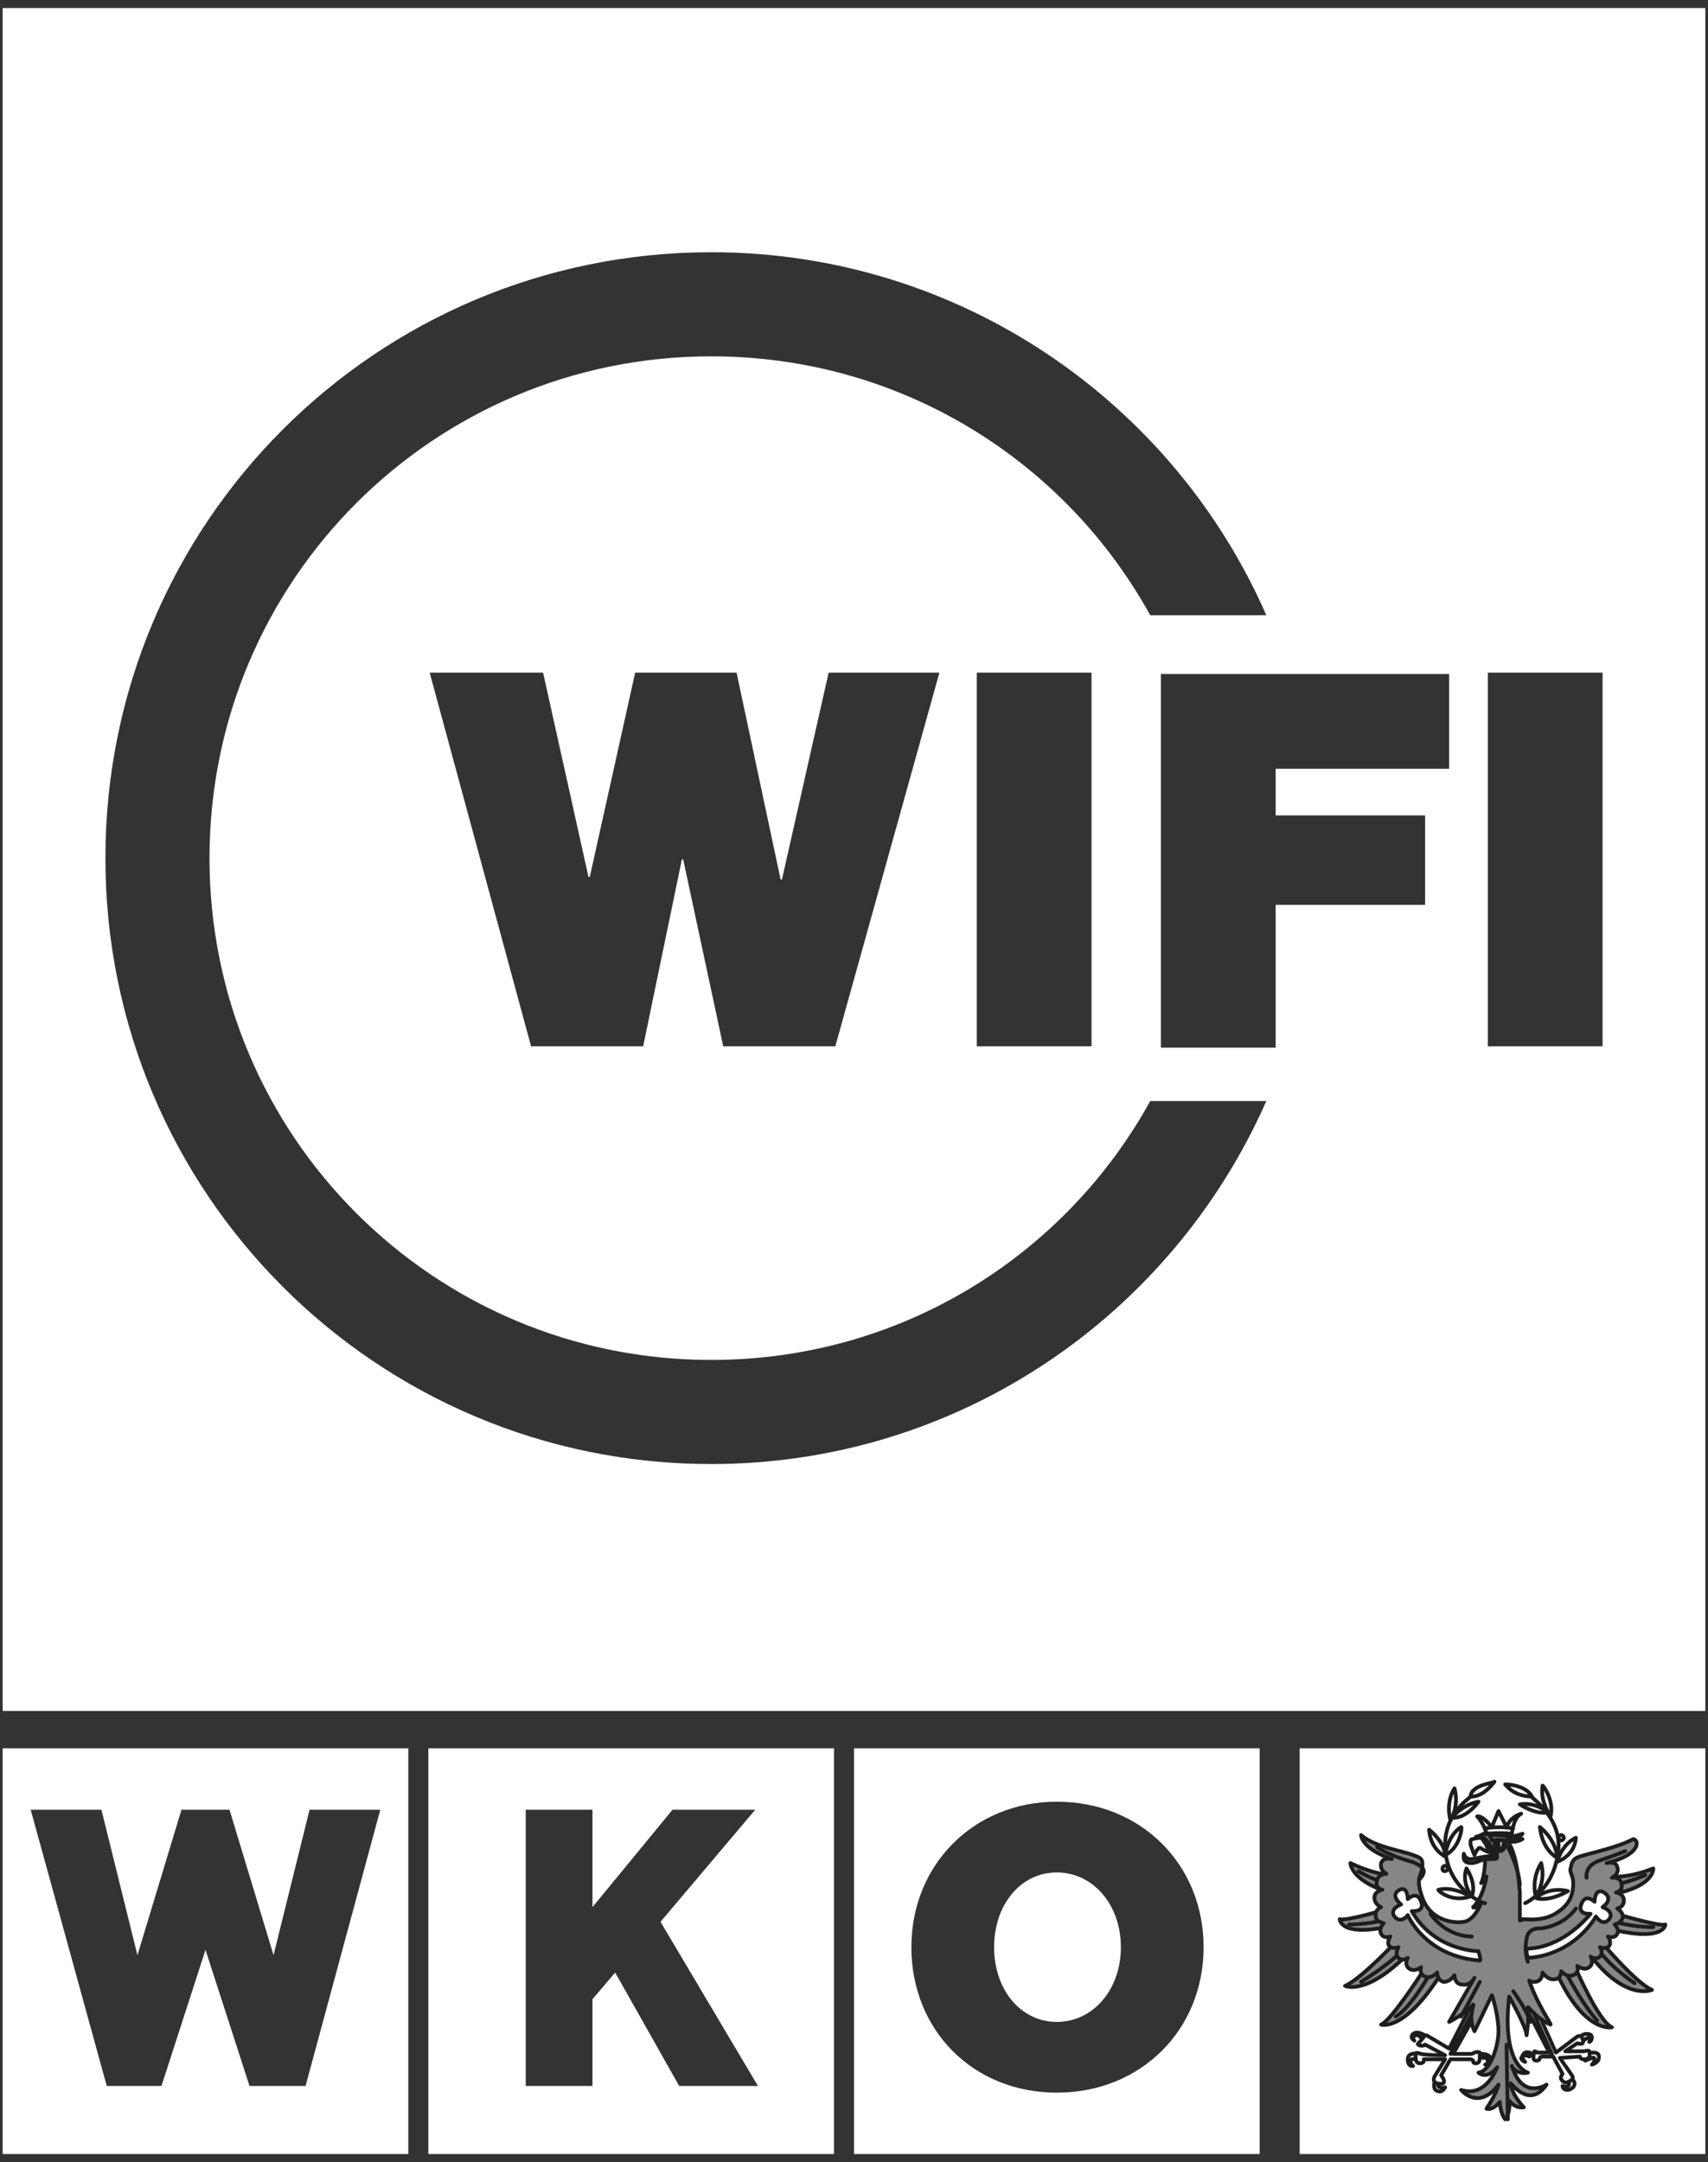 <svg width="128" height="162" viewBox="0 0 128 162" fill="none" xmlns="http://www.w3.org/2000/svg">
<rect x="0" y="0" width="128" height="162" fill="#333333" stroke="none"/>
<path d="M79.2 140.3C76.5 140.3 74.5 142.7 74.5 145.9C74.5 149.1 76.5 151.5 79.2 151.5C81.9 151.5 84 149.1 84 145.9C84 142.7 81.9 140.3 79.2 140.3Z" fill="white"/>
<path d="M64 131V161.4H94.4V131H64ZM79.2 156.8C72.9 156.8 68.3 152.1 68.3 145.9C68.3 139.7 73 135 79.2 135C85.5 135 90.2 139.7 90.2 145.9C90.2 152.1 85.5 156.8 79.2 156.8Z" fill="white"/>
<path d="M32.1 131V161.4H62.5V131H32.1ZM50.9 156.3L46.1 147.8L44.4 149.8V156.3H39.4V135.6H44.4V142.9L50.4 135.6H56.6L49.5 144L56.8 156.3H50.9Z" fill="white"/>
<path d="M0.2 131V161.4H30.6V131H0.2ZM22.9 156.3H18.7L15.4 146.1L12.1 156.3H8L2.3 135.6H7.6L10.3 146.5L13.6 135.6H17.2L20.5 146.5L23.2 135.6H28.5L22.9 156.3Z" fill="white"/>
<path d="M0.2 0.6V128.2H127.8V0.6H0.2ZM53.3 109.7C28.2 109.7 7.9 89.4 7.9 64.3C7.9 39.2 28.2 18.9 53.3 18.9C71.9 18.9 87.9 30.1 94.9 46.1H86.2C79.8 34.5 67.5 26.7 53.3 26.7C32.5 26.7 15.7 43.5 15.7 64.3C15.7 85.1 32.5 101.9 53.3 101.9C67.5 101.9 79.8 94.1 86.2 82.5H94.9C87.8 98.6 71.8 109.7 53.3 109.7ZM81.8 50.4V78.4H73.2V50.4H81.8ZM70.4 50.4L62.6 78.4H54.2L51.2 64.4H51.1L48.2 78.4H39.8L32.2 50.4H40.7L44.1 65.7H44.2L47.6 50.4H55.2L58.5 65.9H58.6L62.1 50.4H70.4ZM108.6 57.6H95.6V61.1H106.8V67.8H95.6V78.5H87V50.5H108.6V57.6ZM120.1 78.4H111.5V50.4H120.1V78.4Z" fill="white"/>
<path d="M97.4 131H127.8V161.4H97.4V131Z" fill="white"/>
<path d="M117.7 155.7C117.7 155.7 118 155.9 118 156.1C118 156.3 117.9 156.5 117.5 156.6C117.1 156.6 117.1 156.3 117.1 156.3C117.1 156.3 117.3 156.4 117.5 156.3C117.7 156.2 117.5 155.8 117.5 155.8L117.7 155.7Z" fill="white"/>
<path d="M117.7 155.7C117.7 155.7 118 155.9 118 156.1C118 156.3 117.9 156.5 117.5 156.6C117.1 156.6 117.1 156.3 117.1 156.3C117.1 156.3 117.3 156.4 117.5 156.3C117.7 156.2 117.5 155.8 117.5 155.8L117.7 155.7Z" stroke="#1D1D1B" stroke-width="0.283" stroke-linecap="round" stroke-linejoin="round"/>
<path d="M114.9 153.9C114.9 153.9 114.5 153.7 114.3 153.8C114.1 153.9 114.1 154.1 114 154.2C114 154.4 114.3 154.5 114.3 154.5C114.3 154.5 114.1 154.3 114.1 154.2C114.1 154.1 114.3 153.9 114.6 154.1L114.9 153.9Z" fill="white"/>
<path d="M114.9 153.9C114.9 153.9 114.5 153.7 114.3 153.8C114.1 153.9 114.1 154.1 114 154.2C114 154.4 114.3 154.5 114.3 154.5C114.3 154.5 114.1 154.3 114.1 154.2C114.1 154.1 114.3 153.9 114.6 154.1L114.9 153.9Z" stroke="#1D1D1B" stroke-width="0.283" stroke-linecap="round" stroke-linejoin="round"/>
<path d="M118.9 153.9C118.9 153.9 119.1 153.8 119.4 153.8C119.7 153.8 119.9 153.9 119.8 154.3C119.7 154.6 119.3 154.7 119.3 154.7C119.3 154.7 119.5 154.5 119.5 154.3C119.5 154.1 119.3 154.2 119.3 154.2L118.8 154.4L118.9 153.9Z" fill="white"/>
<path d="M118.9 153.9C118.9 153.9 119.1 153.8 119.4 153.8C119.7 153.8 119.9 153.9 119.8 154.3C119.7 154.6 119.3 154.7 119.3 154.7C119.3 154.7 119.5 154.5 119.5 154.3C119.5 154.1 119.3 154.2 119.3 154.2L118.8 154.4L118.9 153.9Z" stroke="#1D1D1B" stroke-width="0.283" stroke-linecap="round" stroke-linejoin="round"/>
<path d="M118.4 152.7C118.4 152.7 118.5 152.4 118.9 152.4C119.3 152.4 119.3 152.6 119.3 152.7C119.3 152.8 119.2 153 119.1 153C119.1 153 119.3 152.6 119 152.7C118.7 152.8 118.6 153 118.6 153L118.4 152.7Z" fill="white"/>
<path d="M118.4 152.7C118.4 152.7 118.5 152.4 118.9 152.4C119.3 152.4 119.3 152.6 119.3 152.7C119.3 152.8 119.2 153 119.1 153C119.1 153 119.3 152.6 119 152.7C118.7 152.8 118.6 153 118.6 153L118.4 152.7Z" stroke="#1D1D1B" stroke-width="0.283" stroke-linecap="round" stroke-linejoin="round"/>
<path d="M114.9 150L116.6 153.8L118.2 152.6C118.2 152.6 118.4 152.5 118.5 152.6C118.6 152.7 118.7 153 118.6 153.1C118.5 153.2 118.2 153.1 118.2 153.1L117.3 153.7H118.7C118.7 153.7 119.1 153.6 119.1 153.7C119.1 153.8 119.3 154.3 118.7 154.3C118.4 154.3 118.4 154.1 118.4 154.1L116.9 154.2L117.8 155.5C117.8 155.5 118 155.7 117.7 155.9C117.4 156.1 117.2 156.1 117 155.8C116.9 155.6 117.1 155.4 117.1 155.4L116.4 154.1H115.6C115.6 154.1 115.4 154.1 115.4 154.2C115.4 154.3 115.3 154.4 115.2 154.4C115 154.4 114.8 154.4 115 153.7C115 153.7 115.1 153.7 115.2 153.8C115.3 153.8 116.1 153.8 116.1 153.8L114.3 150.3L114.9 150Z" fill="white"/>
<path d="M114.9 150L116.6 153.8L118.2 152.6C118.2 152.6 118.4 152.5 118.5 152.6C118.6 152.7 118.7 153 118.6 153.1C118.5 153.2 118.2 153.1 118.2 153.1L117.3 153.7H118.7C118.7 153.7 119.1 153.6 119.1 153.7C119.1 153.8 119.3 154.3 118.7 154.3C118.4 154.3 118.4 154.1 118.4 154.1L116.9 154.2L117.8 155.5C117.8 155.5 118 155.7 117.7 155.9C117.4 156.1 117.2 156.1 117 155.8C116.9 155.6 117.1 155.4 117.1 155.4L116.4 154.1H115.6C115.6 154.1 115.4 154.1 115.4 154.2C115.4 154.3 115.3 154.4 115.2 154.4C115 154.4 114.8 154.4 115 153.7C115 153.7 115.1 153.7 115.2 153.8C115.3 153.8 116.1 153.8 116.1 153.8L114.3 150.3L114.9 150Z" stroke="#1D1D1B" stroke-width="0.283" stroke-linecap="round" stroke-linejoin="round"/>
<path d="M110.8 153.9C110.8 153.9 111.7 153.8 111.7 154.3C111.7 154.7 111.3 154.7 111.3 154.7C111.3 154.7 111.5 154.7 111.5 154.4C111.5 154.1 110.9 154.2 110.9 154.2L110.8 153.9Z" fill="white"/>
<path d="M110.8 153.9C110.8 153.9 111.7 153.8 111.7 154.3C111.7 154.7 111.3 154.7 111.3 154.7C111.3 154.7 111.5 154.7 111.5 154.4C111.5 154.1 110.9 154.2 110.9 154.2L110.8 153.9Z" stroke="#1D1D1B" stroke-width="0.283" stroke-linecap="round" stroke-linejoin="round"/>
<path d="M107.6 155.7C107.6 155.7 107.2 156.6 107.8 156.7C108.1 156.8 108.3 156.4 108.3 156.4C108.3 156.4 108.1 156.5 107.9 156.4C107.6 156.3 107.9 155.8 107.9 155.8L107.6 155.7Z" fill="white"/>
<path d="M107.6 155.7C107.6 155.7 107.2 156.6 107.8 156.7C108.1 156.8 108.3 156.4 108.3 156.4C108.3 156.4 108.1 156.5 107.9 156.4C107.6 156.3 107.9 155.8 107.9 155.8L107.6 155.7Z" stroke="#1D1D1B" stroke-width="0.283" stroke-linecap="round" stroke-linejoin="round"/>
<path d="M106.4 153.9C106.4 153.9 105.5 153.7 105.5 154.3C105.5 154.9 105.9 154.8 105.9 154.8C105.9 154.8 105.7 154.7 105.7 154.4C105.7 154.2 106.4 154.3 106.4 154.3V153.9Z" fill="white"/>
<path d="M106.4 153.9C106.4 153.9 105.5 153.7 105.5 154.3C105.5 154.9 105.9 154.8 105.9 154.8C105.9 154.8 105.7 154.7 105.7 154.4C105.7 154.2 106.4 154.3 106.4 154.3V153.9Z" stroke="#1D1D1B" stroke-width="0.283" stroke-linecap="round" stroke-linejoin="round"/>
<path d="M106.9 152.6C106.9 152.6 106.3 152.1 105.9 152.4C105.6 152.7 106 152.9 106 152.9C106 152.9 105.7 152.7 106.1 152.5C106.3 152.4 106.6 152.8 106.6 152.8L106.9 152.6Z" fill="white"/>
<path d="M106.9 152.6C106.9 152.6 106.3 152.1 105.9 152.4C105.6 152.7 106 152.9 106 152.9C106 152.9 105.7 152.7 106.1 152.5C106.3 152.4 106.6 152.8 106.6 152.8L106.9 152.6Z" stroke="#1D1D1B" stroke-width="0.283" stroke-linecap="round" stroke-linejoin="round"/>
<path d="M110.6 149.6L108.6 153.5L106.9 152.5H106.8C106.8 152.5 106.5 152.9 106.3 153.1C106.1 153.2 106.6 153.4 106.8 153.2L108.3 154C108.3 154 106.8 154 106.5 153.9C106.2 153.8 106.1 153.8 106.1 153.9C106.1 154 106 154.6 106.4 154.6C106.8 154.6 106.7 154.3 106.7 154.3H108.3L107.5 155.6C107.5 155.6 107.3 156 107.7 156.1C108.1 156.2 108.2 156.1 108.2 156C108.3 155.9 108 155.5 108 155.5L108.7 154.3H110.2C110.2 154.3 110.3 154.3 110.4 154.4C110.4 154.5 110.4 154.6 110.6 154.6C110.8 154.6 110.9 154.5 110.9 154.1C110.9 153.7 110.9 153.8 110.9 153.8C110.9 153.8 110.8 153.7 110.5 153.8C110.3 153.9 110.3 153.9 110.2 153.9C110.1 153.9 108.9 153.9 108.9 153.9L111.1 150L110.6 149.6Z" fill="white"/>
<path d="M116.3 153.9L114.6 150.1M108.7 153.9L110.8 149.9M110.6 149.6L108.6 153.5L106.9 152.5H106.8C106.8 152.5 106.5 152.9 106.3 153.1C106.1 153.2 106.6 153.4 106.8 153.2L108.3 154C108.3 154 106.8 154 106.5 153.9C106.2 153.8 106.1 153.8 106.1 153.9C106.1 154 106 154.6 106.4 154.6C106.8 154.6 106.7 154.3 106.7 154.3H108.3L107.5 155.6C107.5 155.6 107.3 156 107.7 156.1C108.1 156.2 108.2 156.1 108.2 156C108.3 155.9 108 155.5 108 155.5L108.7 154.3H110.2C110.2 154.3 110.3 154.3 110.4 154.4C110.4 154.5 110.4 154.6 110.6 154.6C110.8 154.6 110.9 154.5 110.9 154.1C110.9 153.7 110.9 153.8 110.9 153.8C110.9 153.8 110.8 153.7 110.5 153.8C110.3 153.9 110.3 153.9 110.2 153.9C110.1 153.9 108.9 153.9 108.9 153.9L111.1 150L110.6 149.6Z" stroke="#1D1D1B" stroke-width="0.283" stroke-linecap="round" stroke-linejoin="round"/>
<path d="M118 147.3C118 147.3 119.8 151.5 120.8 151.9C120.8 151.9 118.7 152.4 116.6 147.7L118 147.3Z" fill="#868686"/>
<path d="M118 147.3C118 147.3 119.8 151.5 120.8 151.9C120.8 151.9 118.7 152.4 116.6 147.7L118 147.3Z" stroke="#1D1D1B" stroke-width="0.283" stroke-linecap="round" stroke-linejoin="round"/>
<path d="M106.9 147.3C106.9 147.3 104.3 151.4 103.5 151.7C103.5 151.7 105.3 152.3 108.1 147.7L106.9 147.3Z" fill="#868686"/>
<path d="M106.9 147.3C106.9 147.3 104.3 151.4 103.5 151.7C103.5 151.7 105.3 152.3 108.1 147.7L106.9 147.3Z" stroke="#1D1D1B" stroke-width="0.283" stroke-linecap="round" stroke-linejoin="round"/>
<path d="M104.7 145.4C104.7 145.4 102 148.3 100.8 148.8C100.8 148.8 102.4 149.6 105.6 146.3L104.7 145.4Z" fill="#868686"/>
<path d="M104.7 145.4C104.7 145.4 102 148.3 100.8 148.8C100.8 148.8 102.4 149.6 105.6 146.3L104.7 145.4Z" stroke="#1D1D1B" stroke-width="0.283" stroke-linecap="round" stroke-linejoin="round"/>
<path d="M104.1 143C104.1 143 100.8 144 100.4 143.8C100.4 143.8 100.4 145.2 104.3 144.3C104.2 144.3 104.1 143 104.1 143Z" fill="#868686"/>
<path d="M104.1 143C104.1 143 100.8 144 100.4 143.8C100.4 143.8 100.4 145.2 104.3 144.3C104.2 144.3 104.1 143 104.1 143Z" stroke="#1D1D1B" stroke-width="0.283" stroke-linecap="round" stroke-linejoin="round"/>
<path d="M104.5 140.5C104.5 140.5 103.3 140.6 101.2 139.6C101.2 139.6 101.2 140.9 104.1 141.8L104.5 140.5Z" fill="#868686"/>
<path d="M104.5 140.5C104.5 140.5 103.3 140.6 101.2 139.6C101.2 139.6 101.2 140.9 104.1 141.8L104.5 140.5Z" stroke="#1D1D1B" stroke-width="0.283" stroke-linecap="round" stroke-linejoin="round"/>
<path d="M120.6 140.6C120.6 140.6 121.9 140.8 123.9 140C123.9 140 124 141.3 121 141.9L120.6 140.6Z" fill="#868686"/>
<path d="M120.6 140.6C120.6 140.6 121.9 140.8 123.9 140C123.9 140 124 141.3 121 141.9L120.6 140.6Z" stroke="#1D1D1B" stroke-width="0.283" stroke-linecap="round" stroke-linejoin="round"/>
<path d="M121.1 143.4C121.1 143.4 124.5 144.4 124.8 144.2C124.8 144.2 124.8 145.5 120.9 144.6L121.1 143.4Z" fill="#868686"/>
<path d="M121.1 143.4C121.1 143.4 124.5 144.4 124.8 144.2C124.8 144.2 124.8 145.5 120.9 144.6L121.1 143.4Z" stroke="#1D1D1B" stroke-width="0.283" stroke-linecap="round" stroke-linejoin="round"/>
<path d="M120 145.5C120 145.5 122.6 148.6 123.8 149.1C123.8 149.1 121.8 150 119.1 146.4C119.2 146.4 120 145.5 120 145.5Z" fill="#868686"/>
<path d="M119.7 151.4C119.7 151.4 118.7 150.4 117.3 147.7M104.6 151.1C104.6 151.1 105.5 150.7 107.1 148M102 148.5C102 148.5 104.3 147.1 105.2 146M101.1 144.2C101.1 144.2 102.4 144.2 103.6 143.9M101.8 140.2C101.8 140.2 102.7 140.8 103.9 141.1M122.5 148.6C122.5 148.6 120.7 147.4 119.8 146.1M123.9 144.4C123.9 144.4 122.6 144.4 121.4 144.1M123.3 140.5C123.3 140.5 122.4 140.9 121.2 141.2M120 145.5C120 145.5 122.6 148.6 123.8 149.1C123.8 149.1 121.8 150 119.1 146.4C119.2 146.4 120 145.5 120 145.5Z" stroke="#1D1D1B" stroke-width="0.283" stroke-linecap="round" stroke-linejoin="round"/>
<path d="M120.4 139.6C120.4 139.6 121.1 139.4 121.2 139.9C121.4 140.4 120.8 140.7 120.8 140.7C120.8 140.7 121.4 140.6 121.5 141.1C121.7 141.7 121.1 141.8 121.1 141.8C121.1 141.8 121.7 141.9 121.7 142.4C121.7 142.9 121.2 143 121.2 143C121.2 143 121.7 143.3 121.6 143.7C121.5 144.1 121 144.2 121 144.2C121 144.2 121.4 144.6 121.2 144.9C121 145.3 120.5 145.1 120.5 145.1C120.5 145.1 120.8 145.5 120.6 145.8C120.4 146.1 119.9 145.9 119.9 145.9C119.9 145.9 120.2 146.3 119.9 146.6C119.6 146.9 119.2 146.6 119.2 146.6C119.2 146.6 119.5 147.1 119.1 147.4C118.7 147.7 118.2 147.3 118.2 147.3C118.2 147.3 118.4 147.8 117.9 148C117.4 148.2 117 147.7 117 147.7C117 147.7 117 148.3 116.5 148.3C116 148.4 115.6 147.8 115.6 147.8C115.6 147.8 115.6 148.5 115 148.5C114.8 148.5 114.7 148.5 114.6 148.4C115.2 150.2 116.3 151.7 116.2 151.7C115.2 151.3 114.5 150.3 114.5 150.4C114.6 151.3 114.4 152.6 114.4 152.5C114.4 151.9 113.1 149.6 113.1 149.6C112.5 154.8 114.5 155.3 114.5 155.3C113.7 155.5 113.2 154.8 113.3 154.8C114.1 157.4 115.9 156.2 115.9 156.2C114.6 158.1 113.2 156 113.2 156.1C113.3 157 114.2 157.9 114.2 157.9C113.5 158 113.1 157.4 113.1 157.4C113.2 158.4 112.8 158.8 112.8 158.8C112.4 158.3 112.4 157.4 112.4 157.5C111.8 158.2 111.4 158 111.4 158C112.2 156.8 112.3 156.2 112.3 156.2C110.8 158.2 109.5 156.6 109.5 156.6C111.4 157.2 112.2 154.9 112.2 154.9C111.4 155.9 110.8 155.3 110.8 155.3C111.7 155.2 112.3 153.3 112.3 152.2C112.3 151.1 111.9 149.8 111.9 149.8C111.9 149.8 111.9 149.7 111.8 149.5L110.5 152.2C110 151.2 110.5 150.2 110.4 150.2C109.8 150.9 108.6 151.5 108.6 151.5L110.5 148.2C110.5 148.2 110.2 148.8 109.6 148.7C109 148.7 109 148 109 148C109 148 108.7 148.5 108.2 148.5C107.7 148.4 107.7 147.8 107.7 147.8C107.7 147.8 107.3 148.3 106.8 148.1C106.3 147.9 106.5 147.4 106.5 147.4C106.5 147.4 106 147.8 105.6 147.5C105.2 147.2 105.5 146.7 105.5 146.7C105.5 146.7 105.1 147 104.8 146.7C104.5 146.4 104.8 145.9 104.8 145.9C104.8 145.9 104.4 146.1 104.1 145.8C103.9 145.5 104.2 145.1 104.2 145.1C104.2 145.1 103.7 145.3 103.5 144.9C103.3 144.5 103.7 144.1 103.7 144.1C103.7 144.1 103.1 144 103.1 143.6C103 143.1 103.5 142.9 103.5 142.9C103.5 142.9 103 142.7 103 142.2C103 141.7 103.6 141.6 103.6 141.6C103.6 141.6 103 141.5 103.2 140.9C103.3 140.4 103.9 140.4 103.9 140.4C103.9 140.4 103.4 140.2 103.5 139.6C103.7 139.1 104.3 139.3 104.3 139.3C102 138.5 102 137.5 102 137.5C103 138.4 105.2 138.7 105.9 139C106.5 139.2 106.6 139.3 106.6 139.7C106.6 140.1 106.5 140.3 106.4 140.6C106.3 140.9 106.3 141.3 106.5 141.9C107.1 144.1 109.2 144.1 109.7 144C110.5 143.9 111 142.6 111 142.6C110.7 142.9 110.4 143 110.4 142.9C111.2 142.1 111.4 140.6 111.4 140.6C111.2 140.9 111 141.1 111 141.1C111.3 140.5 111.3 139.3 111.3 139.2C111.5 139.2 111.6 139.2 111.7 139.3C111.6 139.3 111.5 139.3 111.4 139.3H111.8C112.1 139.3 112.2 139.3 112.2 139.1C112.2 138.9 111.4 138.7 111.4 138.7L110.7 137.8C110.7 137.8 110.5 137.6 110.7 137.6C110.8 137.6 111.2 137.4 111.2 137.4L112.8 137.7C113.6 138.6 113.8 140.5 113.9 141.8C113.9 142.6 113.9 143.2 113.9 143.9C114 143.9 114 143.9 114.1 143.8C114.4 143.8 115.7 144 116.7 143.3C117.8 142.6 117.9 141.7 117.9 141.1C117.9 140.5 117.6 140.3 117.7 140C117.8 139.6 117.8 139.3 118.4 139.1C119.4 138.8 121.3 138.4 122.4 137.8C122.9 137.9 122.9 139 120.4 139.6Z" fill="#868686"/>
<path d="M111.3 139.2C111.3 139.3 111.3 140.5 111 141.1C111 141.1 111.2 140.9 111.4 140.6C111.4 140.6 111.2 142.1 110.4 142.9C110.4 143 110.7 142.9 111 142.6C111 142.6 110.5 143.9 109.7 144C109.2 144.1 107.1 144.1 106.5 141.9C106.3 141.3 106.3 140.9 106.4 140.6C106.5 140.3 106.6 140.1 106.6 139.7C106.6 139.3 106.5 139.2 105.9 139C105.2 138.7 103 138.4 102 137.5C102 137.5 102 138.5 104.3 139.3C104.3 139.3 103.7 139.1 103.5 139.6C103.4 140.2 103.9 140.4 103.9 140.4C103.9 140.4 103.3 140.4 103.2 140.9C103 141.5 103.6 141.6 103.6 141.6C103.6 141.6 103 141.7 103 142.2C103 142.7 103.5 142.9 103.5 142.9C103.5 142.9 103 143.1 103.1 143.6C103.1 144 103.7 144.1 103.7 144.1C103.7 144.1 103.3 144.5 103.5 144.9C103.7 145.3 104.2 145.1 104.2 145.1C104.2 145.1 103.9 145.5 104.1 145.8C104.4 146.1 104.8 145.9 104.8 145.9C104.8 145.9 104.5 146.4 104.8 146.7C105.1 147 105.5 146.7 105.5 146.7C105.5 146.7 105.2 147.2 105.6 147.5C106 147.8 106.5 147.4 106.5 147.4C106.5 147.4 106.3 147.9 106.8 148.1C107.3 148.3 107.7 147.8 107.7 147.8C107.7 147.8 107.7 148.4 108.2 148.5C108.7 148.5 109 148 109 148C109 148 109 148.7 109.6 148.7C110.2 148.8 110.5 148.2 110.5 148.2L108.6 151.5C108.6 151.5 109.8 150.9 110.4 150.2C110.5 150.2 110 151.2 110.5 152.2L111.8 149.5C111.9 149.7 111.9 149.8 111.9 149.8C111.9 149.8 112.3 151.1 112.3 152.2C112.3 153.3 111.7 155.2 110.8 155.3C110.8 155.3 111.4 155.9 112.2 154.9C112.2 154.9 111.4 157.2 109.5 156.6C109.5 156.6 110.8 158.2 112.3 156.2C112.3 156.2 112.2 156.8 111.4 158C111.4 158 111.8 158.2 112.4 157.5C112.4 157.4 112.4 158.3 112.8 158.8C112.8 158.8 113.2 158.4 113.1 157.4C113.1 157.4 113.5 158 114.2 157.9C114.2 157.9 113.3 157 113.2 156.1C113.2 156 114.6 158.1 115.9 156.2C115.9 156.2 114.1 157.4 113.3 154.8C113.2 154.8 113.7 155.5 114.5 155.3C114.5 155.3 112.5 154.8 113.1 149.6C113.1 149.6 114.4 151.9 114.4 152.5C114.4 152.6 114.6 151.3 114.5 150.4C114.5 150.3 115.2 151.3 116.2 151.7C116.3 151.7 115.2 150.2 114.6 148.4C114.7 148.5 114.8 148.5 115 148.5C115.6 148.5 115.6 147.8 115.6 147.8C115.6 147.8 116 148.4 116.5 148.3C117 148.3 117 147.7 117 147.7C117 147.7 117.4 148.2 117.9 148C118.4 147.8 118.2 147.3 118.2 147.3C118.2 147.3 118.7 147.7 119.1 147.4C119.5 147.1 119.2 146.6 119.2 146.6C119.2 146.6 119.6 146.9 119.9 146.6C120.2 146.3 119.9 145.9 119.9 145.9C119.9 145.9 120.4 146.1 120.6 145.8C120.8 145.5 120.5 145.1 120.5 145.1C120.5 145.1 121 145.3 121.2 144.9C121.4 144.6 121 144.2 121 144.2C121 144.2 121.5 144.1 121.6 143.7C121.7 143.3 121.2 143 121.2 143C121.2 143 121.7 142.9 121.7 142.4C121.7 141.9 121.1 141.8 121.1 141.8C121.1 141.8 121.7 141.7 121.5 141.1C121.4 140.6 120.8 140.7 120.8 140.7C120.8 140.7 121.4 140.4 121.2 139.9C121.1 139.4 120.4 139.6 120.4 139.6C122.9 139 122.9 137.9 122.4 137.8C121.3 138.4 119.4 138.8 118.4 139.1C117.8 139.3 117.8 139.6 117.7 140C117.6 140.3 117.9 140.5 117.9 141.1C117.9 141.7 117.8 142.6 116.7 143.3C115.7 144 114.4 143.8 114.1 143.8C114 143.9 114 143.9 113.9 143.9C113.9 143.2 113.9 142.6 113.9 141.8C113.8 140.5 113.6 138.6 112.8 137.7L111.2 137.4C111.2 137.4 110.8 137.6 110.7 137.6C110.5 137.6 110.7 137.8 110.7 137.8L111.4 138.7C111.4 138.7 112.2 138.9 112.2 139.1C112.2 139.3 112.1 139.3 111.8 139.3H111.4C111.5 139.3 111.6 139.3 111.7 139.3C111.6 139.2 111.5 139.2 111.3 139.2ZM111.3 139.2C111 139.2 110.6 139.4 110.6 139.4M114.3 142.6C114.3 142.6 116.6 141.6 116.8 138.4C116.9 135.9 114.3 134.3 114.3 134.3" stroke="#1D1D1B" stroke-width="0.283" stroke-linecap="round" stroke-linejoin="round"/>
<path d="M115.1 142.1C115.1 142.1 114.7 140.9 115.5 139.6C115.5 139.7 115.9 140.8 115.1 142.1Z" fill="white"/>
<path d="M115.1 142.1C115.1 142.1 114.7 140.9 115.5 139.6C115.5 139.7 115.9 140.8 115.1 142.1Z" stroke="#1D1D1B" stroke-width="0.283" stroke-linecap="round" stroke-linejoin="round"/>
<path d="M117.5 141.7C117.5 141.7 116.2 141.3 115.1 142.2C115 142.2 115.9 142.6 117.5 141.7Z" fill="white"/>
<path d="M117.5 141.7C117.5 141.7 116.2 141.3 115.1 142.2C115 142.2 115.9 142.6 117.5 141.7Z" stroke="#1D1D1B" stroke-width="0.283" stroke-linecap="round" stroke-linejoin="round"/>
<path d="M116.8 137.7C116.8 137.6 116.9 137.5 117 137.5C117.1 137.5 117.2 137.6 117.2 137.7C117.2 137.8 117.1 137.9 117 137.9C116.9 137.9 116.8 137.8 116.8 137.7Z" fill="white"/>
<path d="M116.8 137.7C116.8 137.6 116.9 137.5 117 137.5C117.1 137.5 117.2 137.6 117.2 137.7C117.2 137.8 117.1 137.9 117 137.9C116.9 137.9 116.8 137.8 116.8 137.7Z" stroke="#1D1D1B" stroke-width="0.283" stroke-linecap="round" stroke-linejoin="round"/>
<path d="M116.7 139.2C116.7 139.2 115.6 138.7 115.4 136.9C115.4 136.9 116.6 137.8 116.7 139.2Z" fill="white"/>
<path d="M116.7 139.2C116.7 139.2 115.6 138.7 115.4 136.9C115.4 136.9 116.6 137.8 116.7 139.2Z" stroke="#1D1D1B" stroke-width="0.283" stroke-linecap="round" stroke-linejoin="round"/>
<path d="M118.1 137.7C118.1 137.7 117.1 138.1 116.7 139.5C116.7 139.5 118 139.1 118.1 137.7Z" fill="white"/>
<path d="M118.1 137.7C118.1 137.7 117.1 138.1 116.7 139.5C116.7 139.5 118 139.1 118.1 137.7Z" stroke="#1D1D1B" stroke-width="0.283" stroke-linecap="round" stroke-linejoin="round"/>
<path d="M114.8 134.6C114.8 134.6 113.6 134.7 112.8 133.7C112.8 133.7 114.3 133.7 114.8 134.6Z" fill="white"/>
<path d="M114.8 134.6C114.8 134.6 113.6 134.7 112.8 133.7C112.8 133.7 114.3 133.7 114.8 134.6Z" stroke="#1D1D1B" stroke-width="0.283" stroke-linecap="round" stroke-linejoin="round"/>
<path d="M116 135.8C116 135.8 115.1 135 113.9 135.2C113.9 135.2 115.1 136 116 135.8Z" fill="white"/>
<path d="M116 135.8C116 135.8 115.1 135 113.9 135.2C113.9 135.2 115.1 136 116 135.8Z" stroke="#1D1D1B" stroke-width="0.283" stroke-linecap="round" stroke-linejoin="round"/>
<path d="M116.2 136.1C116.2 136.1 115.4 135 115.6 133.8C115.6 133.7 116.5 134.9 116.2 136.1Z" fill="white"/>
<path d="M111.3 134C111.3 134 108.2 135.2 108.3 138.4C108.4 141.6 111.3 142.7 111.3 142.6M116.2 136.1C116.2 136.1 115.4 135 115.6 133.8C115.6 133.7 116.5 134.9 116.2 136.1Z" stroke="#1D1D1B" stroke-width="0.283" stroke-linecap="round" stroke-linejoin="round"/>
<path d="M108.1 140C108.1 139.9 108.2 139.8 108.3 139.8C108.4 139.8 108.5 139.9 108.5 140C108.5 140.1 108.4 140.2 108.3 140.2C108.2 140.2 108.1 140.2 108.1 140Z" fill="white"/>
<path d="M108.1 140C108.1 139.9 108.2 139.8 108.3 139.8C108.4 139.8 108.5 139.9 108.5 140C108.5 140.1 108.4 140.2 108.3 140.2C108.2 140.2 108.1 140.2 108.1 140Z" stroke="#1D1D1B" stroke-width="0.283" stroke-linecap="round" stroke-linejoin="round"/>
<path d="M110.2 134.6C110.2 134.6 111 134.8 112 133.5C112 133.6 110.3 133.7 110.2 134.6Z" fill="white"/>
<path d="M110.2 134.6C110.2 134.6 111 134.8 112 133.5C112 133.6 110.3 133.7 110.2 134.6Z" stroke="#1D1D1B" stroke-width="0.283" stroke-linecap="round" stroke-linejoin="round"/>
<path d="M108.7 136.4C108.7 136.4 108.3 135.1 109 134C109 134 109.4 135.2 108.7 136.4Z" fill="white"/>
<path d="M108.7 136.4C108.7 136.4 108.3 135.1 109 134C109 134 109.4 135.2 108.7 136.4Z" stroke="#1D1D1B" stroke-width="0.283" stroke-linecap="round" stroke-linejoin="round"/>
<path d="M108.8 136.2C108.8 136.2 109.6 135.2 110.8 135C110.8 135 109.9 136.3 108.8 136.2Z" fill="white"/>
<path d="M108.8 136.2C108.8 136.2 109.6 135.2 110.8 135C110.8 135 109.9 136.3 108.8 136.2Z" stroke="#1D1D1B" stroke-width="0.283" stroke-linecap="round" stroke-linejoin="round"/>
<path d="M108.3 139.1C108.3 139.1 107.2 138.6 107.1 137.1C107.1 137.1 108.3 138 108.3 139.1Z" fill="white"/>
<path d="M108.3 139.1C108.3 139.1 107.2 138.6 107.1 137.1C107.1 137.1 108.3 138 108.3 139.1Z" stroke="#1D1D1B" stroke-width="0.283" stroke-linecap="round" stroke-linejoin="round"/>
<path d="M108.3 139C108.3 139 108.5 137.5 109.5 136.9C109.6 136.9 109.4 138.5 108.3 139Z" fill="white"/>
<path d="M108.3 139C108.3 139 108.5 137.5 109.5 136.9C109.6 136.9 109.4 138.5 108.3 139Z" stroke="#1D1D1B" stroke-width="0.283" stroke-linecap="round" stroke-linejoin="round"/>
<path d="M110.3 142.1C110.3 142.1 109.5 141.1 109.9 140C109.8 139.9 110.7 141 110.3 142.1Z" fill="white"/>
<path d="M110.3 142.1C110.3 142.1 109.5 141.1 109.9 140C109.8 139.9 110.7 141 110.3 142.1Z" stroke="#1D1D1B" stroke-width="0.283" stroke-linecap="round" stroke-linejoin="round"/>
<path d="M110.2 142.1C110.2 142.1 108.9 141.3 107.8 141.6C107.7 141.6 108.7 142.6 110.2 142.1Z" fill="white"/>
<path d="M110.2 142.1C110.2 142.1 108.9 141.3 107.8 141.6C107.7 141.6 108.7 142.6 110.2 142.1Z" stroke="#1D1D1B" stroke-width="0.283" stroke-linecap="round" stroke-linejoin="round"/>
<path d="M112.8 138C112.8 138 112.9 138.5 112.5 138.7" stroke="#1D1D1B" stroke-width="0.283" stroke-miterlimit="3.864" stroke-linecap="round" stroke-linejoin="round"/>
<path d="M109.7 138.9C109.7 138.9 109.8 139.3 110.2 139.3C110.6 139.3 111.3 139 112.2 139.1C112.2 139.1 111.7 139.1 111.3 139.3C110.9 139.4 110.6 139.6 110.3 139.6C109.9 139.6 109.6 139.5 109.7 138.9Z" fill="#868686"/>
<path d="M113 138.4C113 138.4 113.8 139.9 113.9 141.2M109.7 138.9C109.7 138.9 109.8 139.3 110.2 139.3C110.6 139.3 111.3 139 112.2 139.1C112.2 139.1 111.7 139.1 111.3 139.3C110.9 139.4 110.6 139.6 110.3 139.6C109.9 139.6 109.6 139.5 109.7 138.9Z" stroke="#1D1D1B" stroke-width="0.283" stroke-linecap="round" stroke-linejoin="round"/>
<path d="M110.7 136.1C110.7 136.1 111.2 136.6 111.4 137.4C111.4 137.4 112.3 137.3 113.3 137.4C113.3 137.4 113.4 136.2 114 135.9C114 135.9 113.2 136.1 112.9 136.9L112.3 135.7L111.8 136.9C111.8 136.9 111.1 136 110.7 136.1Z" fill="white"/>
<path d="M111.3 137C111.3 137 112.3 136.8 113.4 137M110.7 136.1C110.7 136.1 111.2 136.6 111.4 137.4C111.4 137.4 112.3 137.3 113.3 137.4C113.3 137.4 113.4 136.2 114 135.9C114 135.9 113.2 136.1 112.9 136.9L112.3 135.7L111.8 136.9C111.8 136.9 111.1 136 110.7 136.1Z" stroke="#1D1D1B" stroke-width="0.283" stroke-linecap="round" stroke-linejoin="round"/>
<path d="M111.2 137.7C111.2 137.7 110.6 137.7 110.4 137.8C110.2 137.8 110.2 137.9 110.2 138.2C110.3 138.5 110.4 138.8 110.5 139C110.5 139 110.6 138.7 110.8 138.5C110.9 138.4 111 138.5 111 138.5C111 138.5 111.6 138.9 112.2 138.9C112.2 138.9 111.9 138.8 111.9 138.6C111.8 138.4 111.4 137.8 111.2 137.7Z" fill="white"/>
<path d="M111 137.7C111 137.7 111.2 137.9 111.4 138.3C111.5 138.6 112 138.9 112 138.9M111.2 137.7C111.2 137.7 110.6 137.7 110.4 137.8C110.2 137.8 110.2 137.9 110.2 138.2C110.3 138.5 110.4 138.8 110.5 139C110.5 139 110.6 138.7 110.8 138.5C110.9 138.4 111 138.5 111 138.5C111 138.5 111.6 138.9 112.2 138.9C112.2 138.9 111.9 138.8 111.9 138.6C111.8 138.4 111.4 137.8 111.2 137.7Z" stroke="#1D1D1B" stroke-width="0.283" stroke-linecap="round" stroke-linejoin="round"/>
<path d="M112 137.9C112 137.9 112 138.6 112.3 138.7C112.3 138.7 112.7 138.6 112.7 137.9H112Z" fill="white"/>
<path d="M112 137.9C112 137.9 112 138.6 112.3 138.7C112.3 138.7 112.7 138.6 112.7 137.9H112Z" stroke="#1D1D1B" stroke-width="0.283" stroke-linecap="round" stroke-linejoin="round"/>
<path d="M112 137.9C112 137.9 112 138.6 112.3 138.7V137.9H112Z" fill="#1D1D1B" stroke="#1D1D1B" stroke-width="0.283" stroke-linecap="round" stroke-linejoin="round"/>
<path d="M111.6 137.5C111.6 137.5 111.8 137.8 111.8 137.9C111.8 137.9 112.3 137.8 112.7 137.9C113.1 138 113.6 138.1 114.1 137.8C114.1 137.8 113.4 138.1 112.8 137.9C112.8 137.9 113.6 138 114.1 137.4C114.1 137.4 113.3 137.7 112.9 137.6C112.5 137.5 112 137.5 111.6 137.5Z" fill="#868686"/>
<path d="M112.9 153.2L113 158.8M113.4 149.2C113.4 149.2 114.3 150.4 114.7 151.5M118.9 140.7C118.9 140.7 118.7 139.8 119.9 139.4C121.1 139 121.8 138.7 121.8 138.7M114.5 147C114.5 147 114.2 146.3 114.4 145.3C114.5 144.4 115.4 144.5 115.4 144.5C115.4 144.5 117.1 144.4 118.1 143M106.4 140.8C106.4 140.8 106.7 140.5 106.7 140.2C106.7 139.8 105.8 139.5 105.8 139.5C105.8 139.5 104.2 139.1 103.2 138.4M110.3 145.1C110.3 145.1 108.5 145.2 107.2 143.4M109.5 151.1L110.9 148.5M111.6 137.5C111.6 137.5 111.8 137.8 111.8 137.9C111.8 137.9 112.3 137.8 112.7 137.9C113.1 138 113.6 138.1 114.1 137.8C114.1 137.8 113.4 138.1 112.8 137.9C112.8 137.9 113.6 138 114.1 137.4C114.1 137.4 113.3 137.7 112.9 137.6C112.5 137.5 112 137.5 111.6 137.5Z" stroke="#1D1D1B" stroke-width="0.283" stroke-linecap="round" stroke-linejoin="round"/>
<path d="M114.4 146C114.4 146 116.8 146.2 119.2 143.4C119.2 143.4 118.2 143.5 118.5 142.7C118.8 141.8 119.5 142.5 119.5 142.5C119.5 142.5 119.5 141.4 120.2 141.8C121 142.3 120.1 142.9 120.1 142.9C120.1 142.9 121 143.2 120.6 143.8C120.1 144.4 119.6 143.6 119.6 143.6C119.6 143.6 118.1 146.4 114.6 146.7C114.4 146.6 114.4 146.3 114.4 146Z" fill="white"/>
<path d="M114.4 146C114.4 146 116.8 146.2 119.2 143.4C119.2 143.4 118.2 143.5 118.5 142.7C118.8 141.8 119.5 142.5 119.5 142.5C119.5 142.5 119.5 141.4 120.2 141.8C121 142.3 120.1 142.9 120.1 142.9C120.1 142.9 121 143.2 120.6 143.8C120.1 144.4 119.6 143.6 119.6 143.6C119.6 143.6 118.1 146.4 114.6 146.7C114.4 146.6 114.4 146.3 114.4 146Z" stroke="#1D1D1B" stroke-width="0.283" stroke-linecap="round" stroke-linejoin="round"/>
<path d="M110.8 146.2C110.8 146.2 107.5 146.2 105.8 143.2C105.8 143.2 106.8 143.3 106.5 142.5C106.2 141.6 105.5 142.3 105.5 142.3C105.5 142.3 105.5 141.3 104.9 141.6C104.1 142 105 142.7 105 142.7C105 142.7 104.1 143 104.5 143.6C105 144.2 105.5 143.5 105.5 143.5C105.5 143.5 106.8 146.6 110.9 146.9C111 146.9 110.9 146.6 110.8 146.2Z" fill="white"/>
<path d="M110.8 146.2C110.8 146.2 107.5 146.2 105.8 143.2C105.8 143.2 106.8 143.3 106.5 142.5C106.2 141.6 105.5 142.3 105.5 142.3C105.5 142.3 105.5 141.3 104.9 141.6C104.1 142 105 142.7 105 142.7C105 142.7 104.1 143 104.5 143.6C105 144.2 105.5 143.5 105.5 143.5C105.5 143.5 106.8 146.6 110.9 146.9C111 146.9 110.9 146.6 110.8 146.2Z" stroke="#1D1D1B" stroke-width="0.283" stroke-linecap="round" stroke-linejoin="round"/>
</svg>
